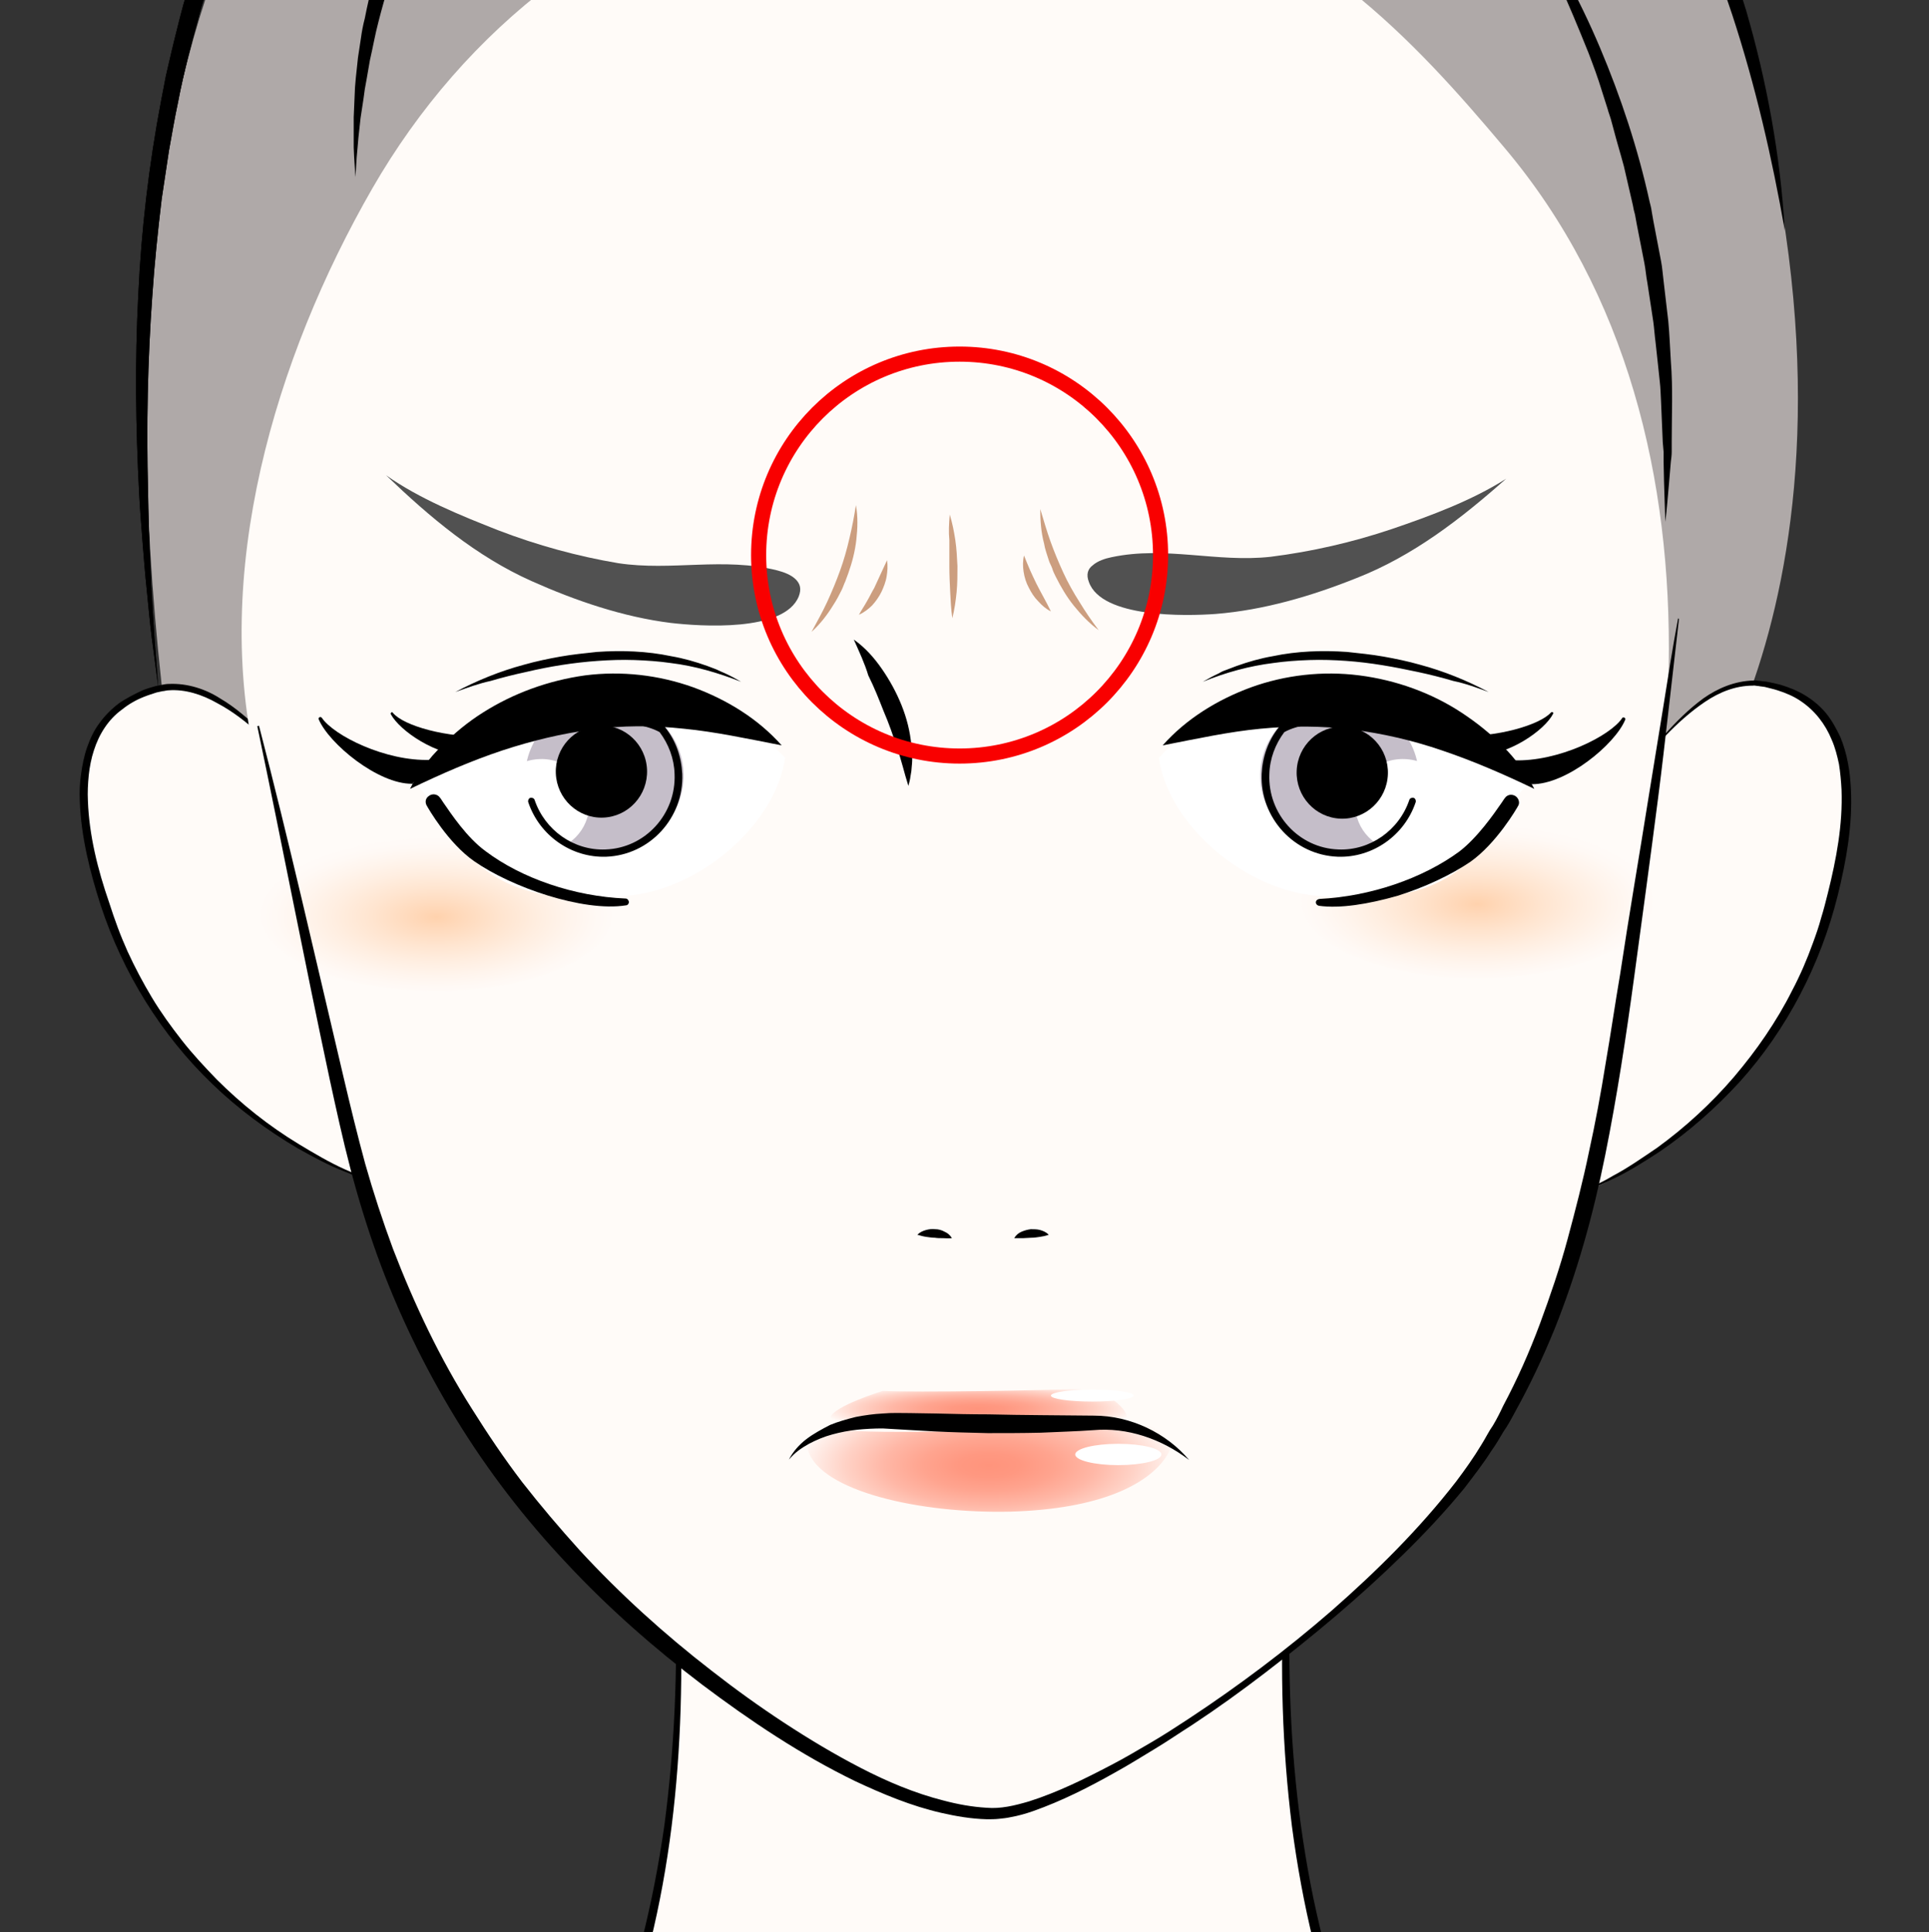 <?xml version="1.0" encoding="utf-8"?>
<!-- Generator: Adobe Illustrator 24.2.3, SVG Export Plug-In . SVG Version: 6.00 Build 0)  -->
<svg version="1.1" id="レイヤー_1" xmlns="http://www.w3.org/2000/svg" xmlns:xlink="http://www.w3.org/1999/xlink" x="0px"
	 y="0px" viewBox="0 0 452.1 452.9" style="enable-background:new 0 0 452.1 452.9;" xml:space="preserve">
<rect x="0" y="0" width="452.1" height="452.9" fill="#333333" stroke="none"/>
<style type="text/css">
	.st0{fill:#AFA9A8;}
	.st1{fill:#FFFBF8;}
	.st2{opacity:0.3;fill:url(#SVGID_1_);enable-background:new    ;}
	.st3{opacity:0.3;fill:url(#SVGID_2_);enable-background:new    ;}
	.st4{fill:url(#SVGID_3_);}
	.st5{fill:url(#SVGID_4_);}
	.st6{fill:#FFFFFF;}
	.st7{fill:#515151;}
	.st8{fill:#D9D6D7;}
	.st9{fill:#C5BEC9;}
	.st10{fill:#CC9E7F;}
	.st11{fill:none;stroke:#F90000;stroke-width:3.541;stroke-miterlimit:10;}
</style>
<g>
	<path class="st0" d="M259.4-133.5c0,0-65.1-8.3-128,29.7S15,3.7,41,185l46.5,3.9h309.3c0,0,54.5-71.2,1.2-210.9
		C398-22,298.5-160.7,259.4-133.5z"/>
	<g>
		<path class="st1" d="M382.5,182c7-9.1,18.5-24,31.3-21.5c25.2,4.8,20,35,15,52.9c-13.5,47.8-55.7,66.8-62,67.2"/>
		<path d="M382.5,182c2.4-3.4,4.9-6.6,7.6-9.8c2.8-3.1,5.7-6,9.1-8.5c3.4-2.4,7.4-4.1,11.8-4.2c0.5-0.1,1,0.1,1.6,0.1
			c0.5,0.1,1.1,0.1,1.6,0.2c1,0.2,2,0.4,3.1,0.7c2,0.6,4,1.4,5.8,2.5s3.5,2.5,4.9,4.2c1.3,1.6,2.4,3.6,3.3,5.5
			c0.8,1.9,1.4,4,1.8,6.1c0.4,2,0.6,4.2,0.7,6.3c0.4,8.4-1.1,16.7-3.1,24.8c-4,16.1-11.9,31.4-23,43.7c-5.6,6.1-11.8,11.6-18.7,16.3
			c-3.5,2.3-7,4.5-10.7,6.3c-1.8,0.9-3.8,1.8-5.6,2.5c-0.9,0.4-1.9,0.7-3,1s-2,0.6-3.1,0.6c1-0.1,2-0.5,3-0.8
			c0.9-0.3,1.9-0.7,2.9-1.1c1.8-0.8,3.7-1.7,5.5-2.8c3.6-1.9,7-4.3,10.4-6.6c6.6-4.8,12.7-10.4,18-16.6c2.7-3.2,5.1-6.3,7.4-9.7
			s4.4-6.9,6.2-10.5c1.9-3.6,3.5-7.3,4.9-11.2c0.7-1.9,1.4-3.9,1.9-5.8c0.6-1.9,1.1-3.9,1.6-5.9c2-8,3.5-16,3.2-24.2
			c-0.1-2-0.3-4.1-0.6-6c-0.4-1.9-0.9-3.9-1.7-5.7c-1.5-3.7-4-6.9-7.3-9.1c-1.6-1.1-3.5-1.9-5.4-2.5c-0.9-0.3-1.9-0.5-3-0.8
			c-0.5-0.1-1-0.1-1.4-0.2c-0.5,0-1-0.2-1.4-0.1c-4,0-7.8,1.5-11.2,3.8s-6.4,5-9.3,8C387.8,175.5,385.2,178.8,382.5,182z"/>
	</g>
	<g>
		<path class="st1" d="M69.5,180.8c-7.6-8.5-20.1-22.5-32.8-19.2c-24.8,6.6-17.4,36.3-11,53.9c16.9,46.7,60.5,62.5,66.8,62.4"/>
		<path d="M69.5,180.8c-2.9-3-5.7-6-8.7-8.8c-3.1-2.8-6.3-5.3-9.9-7.2c-3.5-2-7.5-3.3-11.4-3c-0.5,0-1,0.2-1.4,0.2
			c-0.5,0.1-0.9,0.2-1.4,0.3c-0.9,0.3-1.9,0.6-2.9,1c-1.8,0.7-3.6,1.7-5.2,3c-3.2,2.3-5.4,5.8-6.6,9.6c-0.6,1.8-1,3.9-1.2,5.8
			c-0.2,2-0.3,4-0.2,6c0.3,8.1,2.3,16.1,5,23.9c0.6,1.9,1.3,3.9,2,5.8c0.7,1.9,1.5,3.8,2.3,5.6c1.7,3.7,3.6,7.3,5.7,10.8
			s4.5,6.8,7,10s5.3,6.2,8.2,9.2c5.8,5.8,12.2,10.9,19.3,15.2c3.5,2.1,7,4.2,10.8,5.9c1.8,0.8,3.8,1.6,5.7,2.3
			c0.9,0.3,1.9,0.7,3,0.9c1,0.3,2,0.5,3.1,0.6c-1,0-2-0.2-3.1-0.4c-1-0.2-2-0.5-3-0.8c-1.9-0.6-3.9-1.3-5.8-2.1
			c-3.9-1.5-7.5-3.5-11.1-5.5c-7.1-4.2-13.9-9.2-19.9-15c-12-11.5-21-26.1-26.2-41.9c-2.5-7.8-4.6-16-4.9-24.5
			c-0.1-2.1,0-4.2,0.3-6.3s0.7-4.2,1.4-6.2c0.7-2,1.6-4,2.9-5.7c1.2-1.7,2.8-3.3,4.5-4.6c1.7-1.2,3.7-2.2,5.6-3.1c1-0.4,2-0.7,3.1-1
			c0.5-0.1,1-0.2,1.5-0.3s1-0.2,1.6-0.2c4.3-0.2,8.6,1.2,12,3.4c3.6,2.1,6.7,4.9,9.7,7.7C64.1,174.5,66.9,177.7,69.5,180.8z"/>
	</g>
	<g>
		<path class="st1" d="M307.6,318.1c-8.5,50.4-10,107.6,7.2,156.1c9.8,27.5,26.9,49.5,55.1,59.4c71.9,25.3,147.8,43.5,221.4,63.4
			c73.5,19.8,28.4,159.6,28.4,181.8s-33.9,207.1-33.9,207.1H-125c0,0-33.9-184.9-33.9-207.1s-45.1-162,28.3-181.8
			c73.6-19.8,149.5-38,221.4-63.4c28.1-9.9,45.3-31.9,55.1-59.4c17.2-48.5,15.7-105.7,7.2-156.1"/>
		<path d="M307.8,318.2c-2.9,18.1-4.8,36.5-5.4,54.8c-0.6,18.4,0,36.8,2.5,54.9s6.8,36.1,13.8,53c3.6,8.4,8,16.4,13.5,23.7
			c5.5,7.2,12.1,13.6,19.6,18.6c3.8,2.5,7.7,4.7,11.8,6.5c2,0.9,4.2,1.7,6.3,2.5l6.5,2.2c4.4,1.5,8.7,3,13,4.4s8.8,2.9,13.2,4.3
			c17.5,5.6,35.1,10.8,52.8,15.8c35.4,10.1,71,19.2,106.5,28.5l26.7,7l3.4,0.9c1.1,0.3,2.2,0.6,3.4,1c2.2,0.7,4.5,1.6,6.6,2.8
			c4.3,2.1,8.3,4.9,11.7,8.1c3.5,3.3,6.5,7,9,11.1c2.4,4.1,4.5,8.4,6.1,12.7c3.2,8.9,4.8,18.1,5.7,27.4c0.8,9.3,0.8,18.6,0.4,27.8
			c-0.5,9.3-1.4,18.5-2.7,27.6c-1.2,9.2-2.8,18.2-4.5,27.3c-1.6,9.1-3.6,18-5.2,27.1c-0.4,2.2-0.8,4.5-1,6.7
			c-0.1,1.1-0.2,2.2-0.3,3.3c0,1-0.1,2.3-0.2,3.5c-0.3,4.7-1,9.2-1.5,13.8c-1.2,9.2-2.7,18.2-4.1,27.3c-3,18.1-6,36.3-9.2,54.4
			c-6.3,36.2-13,72.4-19.7,108.6l-0.1,0.6h-0.6c-59.2-0.2-118.5-0.2-177.7-0.1l-177.9,0.4l-177.7,0.6l-177.7,0.3h-1.7l-0.3-1.6
			c-6.6-36.2-13.2-72.4-19.5-108.7c-3.2-18.1-6.2-36.3-9.1-54.4c-1.4-9.1-2.9-18.1-4.1-27.3c-0.6-4.6-1.2-9.2-1.5-13.9
			c-0.1-0.6-0.1-1.2-0.1-1.8s-0.1-1.2-0.1-1.7c0-1-0.1-2.1-0.3-3.3c-0.3-2.2-0.6-4.5-1-6.7c-1.6-9-3.5-18-5.1-27.1
			s-3.2-18.1-4.4-27.3s-2.1-18.4-2.5-27.6c-0.4-9.3-0.4-18.6,0.4-27.8c0.8-9.3,2.5-18.6,5.7-27.4c1.6-4.5,3.6-8.8,6.1-12.8
			c2.5-4.1,5.5-7.8,9.1-11.1s7.5-6,11.8-8.2c2.1-1,4.4-1.9,6.6-2.8c1.1-0.4,2.2-0.7,3.5-1l3.4-0.9l26.7-7
			C-66,577.9-30.3,568.7,5,558.8c17.6-5,35.3-10.2,52.8-15.8c4.4-1.3,8.8-2.8,13.2-4.2s8.8-2.9,13-4.4l6.5-2.2
			c2.1-0.8,4.3-1.5,6.3-2.5c4.2-1.8,8.1-4.1,11.8-6.5c7.5-5,14.2-11.4,19.7-18.6c5.5-7.2,10-15.2,13.6-23.7
			c6.9-16.9,11.2-34.9,13.8-53c2.4-18.1,3.2-36.6,2.5-54.9c-0.6-18.4-2.5-36.7-5.5-54.8l0.4-0.1c3.2,18.1,5.3,36.4,6.2,54.8
			c0.8,18.4,0.4,36.9-1.9,55.2c-2.3,18.2-6.5,36.4-13.5,53.6c-3.6,8.6-8.1,16.8-13.7,24.3c-5.6,7.4-12.3,14.1-20.1,19.4
			c-3.9,2.7-8,4.9-12.2,6.8c-2.1,1-4.3,1.8-6.5,2.7l-6.5,2.2c-4.4,1.5-8.7,3.1-13,4.5s-8.8,3-13.2,4.4c-17.5,5.7-35.2,11-52.8,16.1
			c-35.4,10.2-71,19.5-106.5,29l-26.6,7.1l-3.4,0.9c-1,0.3-2.1,0.6-3.2,1c-2.1,0.7-4.2,1.5-6.1,2.5c-4,1.9-7.5,4.5-10.8,7.4
			c-3.2,3-6,6.5-8.3,10.3s-4.2,7.8-5.7,12c-3.1,8.5-4.6,17.4-5.4,26.4c-0.8,9.1-0.8,18.1-0.4,27.2s1.4,18.2,2.5,27.3
			c1.2,9.1,2.8,18.1,4.4,27.1c1.6,9.1,3.5,18,5.1,27.1c0.4,2.2,0.8,4.6,1,6.9c0.1,1.2,0.3,2.3,0.3,3.7c0,0.7,0,1.1,0.1,1.7
			c0,0.5,0,1.1,0.1,1.6c0.3,4.5,0.9,9.1,1.5,13.6c1.2,9.1,2.5,18.1,4,27.2c2.9,18.1,5.9,36.3,9,54.4c6.2,36.3,12.5,72.5,19.2,108.7
			l-2-1.6L52.5,984l177.7,0.6l177.7,0.4c59.2,0.1,118.5,0.1,177.7-0.1l-0.8,0.6c6.5-36.2,12.8-72.5,18.9-108.7
			c3.1-18.1,6-36.3,8.8-54.4c1.4-9.1,2.8-18.1,3.9-27.3c0.6-4.6,1.1-9.1,1.4-13.7c0.1-0.6,0-1.1,0.1-1.6c0-0.6,0-1,0-1.7
			c0-1.2,0.1-2.4,0.3-3.6c0.3-2.3,0.6-4.6,1-6.9c1.5-9.1,3.4-18.1,5-27.1c1.6-9.1,3.1-18,4.3-27.1c2.3-18.1,3.7-36.5,2-54.6
			c-0.8-9.1-2.4-18-5.5-26.5c-1.5-4.2-3.4-8.3-5.7-12.1s-5.1-7.2-8.4-10.3c-3.3-3.1-6.9-5.5-10.8-7.5c-1.9-1-4.1-1.8-6.1-2.5
			c-1-0.3-2.1-0.7-3.2-1l-3.4-0.9l-26.6-7.1c-35.6-9.4-71.2-18.7-106.5-28.9c-17.7-5.1-35.4-10.4-52.8-16c-4.4-1.4-8.8-2.9-13.2-4.4
			c-4.4-1.4-8.8-3-13-4.5l-6.5-2.2c-2.1-0.8-4.4-1.6-6.5-2.7c-4.3-1.9-8.4-4.3-12.2-6.8c-7.7-5.3-14.5-11.8-20.1-19.4
			c-5.6-7.4-10.1-15.7-13.7-24.3c-6.9-17.2-11.1-35.4-13.5-53.6c-2.3-18.4-2.8-36.8-1.9-55.3c0.8-18.5,3.1-36.7,6.2-54.8
			L307.8,318.2z"/>
	</g>
	<path class="st1" d="M391.1,156c-0.2,11.9-2.5,22.5-4.3,34.2c-2.8,18.8-4.3,38.8-7.3,57.5c-5.1,32.1-11.9,64.6-31.8,93
		c-21.9,31.2-86.8,84.1-115.4,84.4c-27.1,0.2-51.3-18.7-71.7-34.5c-41.3-31.9-65.7-70.9-77.8-120.5c-7.4-30.3-15.1-59.9-22.5-90.2
		c-11-45.2,4.1-96,27-135.8C108.9,6.6,144.1-21.3,188-30.5c2.9-0.6,5.7-1.1,8.6-1.5c7.1-1.1,14.4-1.7,21.6-1.8
		c16.5-0.3,31,1.3,43.9,4.5c44.1,10.9,69.6,39.1,90.4,63.8C381.5,68.8,391.8,112.5,391.1,156z"/>
	
		<radialGradient id="SVGID_1_" cx="346.2" cy="1713.373" r="41.045" gradientTransform="matrix(1 0 0 0.437 0 -536.83)" gradientUnits="userSpaceOnUse">
		<stop  offset="0" style="stop-color:#FF7400"/>
		<stop  offset="0.132" style="stop-color:#FF8B2B"/>
		<stop  offset="0.371" style="stop-color:#FFB373"/>
		<stop  offset="0.587" style="stop-color:#FFD2AC"/>
		<stop  offset="0.77" style="stop-color:#FFE8D5"/>
		<stop  offset="0.913" style="stop-color:#FFF6EF"/>
		<stop  offset="1" style="stop-color:#FFFBF8"/>
	</radialGradient>
	<ellipse class="st2" cx="346.2" cy="211.4" rx="41.1" ry="17.9"/>
	
		<radialGradient id="SVGID_2_" cx="-143.038" cy="1720.243" r="41.045" gradientTransform="matrix(-1 0 0 0.437 -40.738 -536.83)" gradientUnits="userSpaceOnUse">
		<stop  offset="0" style="stop-color:#FF7400"/>
		<stop  offset="0.132" style="stop-color:#FF8B2B"/>
		<stop  offset="0.371" style="stop-color:#FFB373"/>
		<stop  offset="0.587" style="stop-color:#FFD2AC"/>
		<stop  offset="0.77" style="stop-color:#FFE8D5"/>
		<stop  offset="0.913" style="stop-color:#FFF6EF"/>
		<stop  offset="1" style="stop-color:#FFFBF8"/>
	</radialGradient>
	<ellipse class="st3" cx="102.3" cy="214.4" rx="41.1" ry="17.9"/>
	
		<radialGradient id="SVGID_3_" cx="231.845" cy="2140.873" r="45.037" gradientTransform="matrix(1 0 0 0.384 0 -478.643)" gradientUnits="userSpaceOnUse">
		<stop  offset="0" style="stop-color:#FF947C"/>
		<stop  offset="0.16" style="stop-color:#FF9881"/>
		<stop  offset="0.346" style="stop-color:#FFA48F"/>
		<stop  offset="0.544" style="stop-color:#FFB7A6"/>
		<stop  offset="0.75" style="stop-color:#FFD2C6"/>
		<stop  offset="0.962" style="stop-color:#FFF4F0"/>
		<stop  offset="1" style="stop-color:#FFFBF8"/>
	</radialGradient>
	<path class="st4" d="M198.3,335.2c0,0-11.8-4.8-8.9,4.8c3,9.5,26.1,14.8,47.4,14.3c21.3-0.6,32-6.5,36.2-12.4s0.6-8.3-8.3-7.7
		C255.9,334.6,207.8,336.4,198.3,335.2z"/>
	
		<radialGradient id="SVGID_4_" cx="485.853" cy="-743.659" r="47.787" gradientTransform="matrix(0.779 0 0 0.128 -149.281 425.391)" gradientUnits="userSpaceOnUse">
		<stop  offset="0" style="stop-color:#FF947C"/>
		<stop  offset="0.16" style="stop-color:#FF9881"/>
		<stop  offset="0.346" style="stop-color:#FFA48F"/>
		<stop  offset="0.544" style="stop-color:#FFB7A6"/>
		<stop  offset="0.75" style="stop-color:#FFD2C6"/>
		<stop  offset="0.962" style="stop-color:#FFF4F0"/>
		<stop  offset="1" style="stop-color:#FFFBF8"/>
	</radialGradient>
	<path class="st5" d="M206.9,326c0,0-11.7,3.6-12.3,6.3c-1,4.2,17.6,2.1,34.2,1.9s31.2,1.5,34.5-0.4s-3.6-8.5-10.5-8.3
		C245.8,325.9,214.2,326.4,206.9,326z"/>
	<ellipse class="st6" cx="262.1" cy="340.9" rx="10.1" ry="2.5"/>
	<ellipse class="st6" cx="256" cy="327.1" rx="9.7" ry="1.4"/>
	<path class="st1" d="M227.4-33.3c0,0-14.8-9.5-33.2-10.1c0,0,13.7,10.1,13.7,16"/>
	<path class="st1" d="M225.6-32.7c0,0,14.8-9.5,33.2-10.1c0,0-13.7,10.1-13.7,16"/>
	<path class="st1" d="M217.3-30.3c0,0-11.2-17.7-69.9,2.3c0,0,31.5-0.9,42.8,5.4"/>
	<path class="st1" d="M237.4-30.3c0,0,17.2-14.3,69.9,2.3c0,0-31.5-0.9-42.8,5.4"/>
	<g>
		<path d="M393.5,145.1c-0.8,7-1.6,14-2.4,21s-1.6,14-2.5,21c-1.8,14-3.7,27.9-5.6,41.9s-4,27.9-6.8,41.8s-6.6,27.6-11.9,40.8
			c-2.7,6.6-5.7,13-9.2,19.3c-0.8,1.5-1.7,3.2-2.7,4.6c-0.9,1.5-1.8,3.1-2.9,4.6c-1.9,3-4.1,5.8-6.3,8.7
			c-4.5,5.5-9.4,10.7-14.4,15.6c-5.1,5-10.3,9.7-15.7,14.3c-5.4,4.6-10.9,9-16.5,13.3s-11.3,8.4-17.2,12.3c-3,1.9-5.9,3.9-8.9,5.7
			c-3,1.8-6,3.7-9.1,5.4c-6.2,3.5-12.5,6.7-19.3,9.1c-1.7,0.6-3.5,1.1-5.2,1.4c-0.9,0.2-1.8,0.3-2.8,0.4c-0.9,0.1-1.9,0.1-2.8,0.1
			c-3.7-0.1-7.2-0.7-10.7-1.5c-7-1.6-13.7-4.4-20.1-7.4c-12.8-6.2-24.7-14.2-36-22.7c-11.3-8.6-22-18-31.7-28.4
			c-9.8-10.4-18.5-21.7-25.9-33.8s-13.7-25.1-18.5-38.4c-2.4-6.7-4.5-13.5-6.3-20.4s-3.3-13.8-4.8-20.7c-5.9-27.6-11.2-55.3-17-82.9
			l0.4-0.1c7.1,27.3,13.3,54.8,19.8,82.3c1.6,6.8,3.3,13.8,5.1,20.4c1.9,6.7,4.1,13.4,6.5,19.9c5,13,11,25.7,18.5,37.5
			c3.7,5.9,7.6,11.7,11.8,17.2c4.3,5.5,8.8,10.8,13.5,16c9.5,10.3,19.9,19.7,30.9,28.2c5.5,4.3,11.2,8.4,17,12.2s11.8,7.4,18,10.6
			s12.6,5.9,19.3,7.6c3.4,0.9,6.7,1.5,10.1,1.7c3.3,0.3,6.6-0.5,10-1.5c6.6-2.1,12.9-5.2,19.2-8.5c3.1-1.6,6.1-3.4,9.2-5.2
			c3.1-1.8,6-3.7,8.9-5.6c11.7-7.7,23-16.2,33.6-25.4c10.6-9.3,20.6-19.2,29.2-30.3c2.1-2.8,4.1-5.6,5.9-8.6
			c0.9-1.4,1.7-3.1,2.7-4.5c0.9-1.5,1.7-3.1,2.4-4.6c3.3-6.2,6.1-12.5,8.6-19.2c2.4-6.5,4.7-13.2,6.5-19.9c1.8-6.7,3.6-13.6,5-20.4
			c1.5-6.8,2.8-13.8,3.9-20.7c1.2-6.9,2.2-13.9,3.4-20.9c2.1-14,4.5-27.8,6.7-41.7l3.4-20.9c1.1-6.9,2.2-14,3.5-20.9L393.5,145.1z"
			/>
	</g>
	<g>
		<path d="M200.1,149.9c2.7,1.9,4.8,4.3,6.6,6.9s3.4,5.5,4.6,8.5c1.2,3,2,6.1,2.3,9.4c0.1,0.8,0.1,1.6,0.2,2.4c0,0.8,0,1.6-0.1,2.4
			l-0.1,1.2c-0.1,0.4-0.1,0.8-0.2,1.2c-0.1,0.8-0.3,1.6-0.5,2.3c-1-3.1-1.6-6-2.7-9c-0.9-2.9-1.9-5.7-3.1-8.5
			c-1.1-2.8-2.2-5.6-3.6-8.4C202.7,155.6,201.4,152.8,200.1,149.9z"/>
	</g>
	<g>
		<path d="M215,289.4c0.6-0.6,1.3-0.9,2-1.1s1.5-0.3,2.2-0.2c0.7,0,1.5,0.2,2.2,0.6c0.7,0.3,1.3,0.8,1.7,1.5c-0.8,0.1-1.5,0-2.1,0
			c-0.7,0-1.3,0-1.9-0.1c-0.6,0-1.3-0.1-2-0.2C216.4,289.8,215.7,289.6,215,289.4z"/>
	</g>
	<g>
		<path d="M245.8,289.4c-0.8,0.3-1.5,0.4-2.1,0.5c-0.7,0.1-1.3,0.2-2,0.2c-0.6,0-1.3,0.1-1.9,0.1c-0.7,0-1.3,0-2.1,0
			c0.4-0.7,1-1.2,1.7-1.5s1.4-0.5,2.2-0.6c0.7,0,1.5,0,2.2,0.2C244.5,288.5,245.2,288.8,245.8,289.4z"/>
	</g>
	<g>
		<path d="M278.7,342.2c-6.5-5-14.6-7.7-22.4-7c-4.1,0.3-8.3,0.4-12.4,0.6c-4.2,0.1-8.3,0.1-12.4,0.1c-4.2-0.1-8.3-0.2-12.4-0.4
			c-4.1-0.2-8.4-0.5-12.2-0.7c-2,0-4,0.1-6,0.3c-1.9,0.2-4,0.6-5.8,1.1c-1.9,0.5-3.8,1.3-5.5,2.2c-0.9,0.5-1.7,1-2.5,1.6
			s-1.5,1.3-2.2,2.1c0.9-1.8,2.4-3.5,4.1-4.8s3.6-2.3,5.5-3.3c1.9-0.8,4.1-1.4,6.1-1.9c2.1-0.4,4.2-0.7,6.3-0.8
			c2.1-0.2,4.3-0.1,6.3-0.1l6.2,0.1c4.1,0.1,8.3,0.2,12.3,0.2c8.3,0.2,16.4,0.2,24.7,0.3C265,331.8,273.4,335.9,278.7,342.2z"/>
	</g>
	<g>
		<path d="M106.7,162.2c5.1-2.7,10.5-4.9,16.1-6.4c2.8-0.8,5.7-1.4,8.5-1.9c2.8-0.5,5.8-0.8,8.6-1.1c5.8-0.4,11.7-0.2,17.4,1
			c2.9,0.5,5.7,1.3,8.5,2.3l2.1,0.8c0.6,0.3,1.3,0.6,2,0.9c1.3,0.6,2.6,1.3,3.8,2c-5.4-2.1-10.8-3.7-16.5-4.4
			c-2.8-0.4-5.6-0.6-8.5-0.7s-5.7,0-8.6,0.2c-5.7,0.4-11.3,1.3-16.8,2.6c-2.8,0.6-5.6,1.3-8.3,2.1
			C112.2,160.2,109.5,161.2,106.7,162.2z"/>
	</g>
	<path class="st7" d="M255.2,136.4c3,8.5,22.8,8,29.7,7.5c11.3-0.9,22.5-4.2,33-8.4c13.3-5.2,24.5-13.9,35.1-23.3
		c-8,5.1-17.7,8.7-26.8,11.8c-9.2,3.1-18.8,5.3-28.4,6.5c-12.6,1.4-24.6-2.6-37.3,0.1c-1.5,0.3-3.3,0.9-4.4,1.9
		C255,133.3,254.5,134.6,255.2,136.4z"/>
	<path class="st7" d="M187.2,139.8c-3.4,8.4-23.1,7-30,6.2c-11.2-1.4-22.3-5.2-32.6-9.8c-13-5.8-23.9-15-34.1-24.8
		c7.8,5.5,17.4,9.4,26.3,12.9c9.1,3.5,18.6,6.1,28.1,7.7c12.5,1.9,24.7-1.5,37.3,1.7c1.5,0.4,3.2,1,4.3,2.1
		C187.5,136.8,187.9,138,187.2,139.8z"/>
	<g>
		<path d="M136.9-25.6c2.8-14.6,7-29,13-42.7c3.1-6.8,6.5-13.6,10.6-19.9c4-6.4,8.7-12.3,13.8-17.9c10.2-11.1,23.2-19.9,37.5-24.8
			c0.9-0.3,1.8-0.6,2.7-0.8l2.8-0.8c1.8-0.5,3.7-0.9,5.5-1.2s3.7-0.7,5.6-0.8l2.8-0.3l2.9-0.2c7.4-0.4,15.1,0.1,22.2,2.1
			c-7.3-1.1-14.8-0.9-22,0s-14.4,2.7-21.2,5.3c-6.7,2.7-13.3,6-19.2,10.2c-1.4,1.1-3,2-4.4,3.3l-4.2,3.5l-4,3.7
			c-0.7,0.6-1.3,1.3-1.9,1.9l-1.8,1.9c-0.6,0.6-1.2,1.3-1.8,1.9l-1.7,2l-1.7,2c-0.6,0.7-1.2,1.4-1.7,2.1l-3.3,4.4l-0.8,1.1l-0.7,1.1
			l-1.5,2.2l-1.5,2.2l-0.7,1.1l-0.7,1.2l-2.8,4.8c-1,1.5-1.7,3.3-2.7,4.9l-2.5,4.9C146.4-53.7,141.4-39.8,136.9-25.6z"/>
	</g>
	<g>
		<path d="M141.6-91.2c-4.1,4.7-8.1,9.5-11.7,14.4c-3.8,4.9-7.3,10-10.7,15.1c-3.4,5.2-6.6,10.4-9.6,15.8
			c-3.1,5.3-5.9,10.8-8.5,16.4c-2.5,5.6-5,11.2-7,17C92-6.6,90.2-0.8,88.7,5.1c-0.8,3-1.3,6-2,9l-0.8,4.6l-0.4,2.2l-0.3,2.2
			l-0.7,4.6L84,32.3l-0.2,2.3l-0.2,2.2l-0.3,4.7L83,36.8l-0.1-2.3v-2.3v-4.7l0.2-4.7l0.1-2.3l0.2-2.3l0.5-4.7l0.7-4.6
			c0.2-1.5,0.5-3.1,0.9-4.6C87.9-8.1,92.1-20,97.3-31.3c5.3-11.3,11.7-22.1,19.2-32.2c3.7-5,7.6-9.9,11.8-14.6
			C132.4-82.7,136.8-87.2,141.6-91.2z"/>
	</g>
	<g>
		<path d="M192.4-122.8c-15.3,0.6-30.4,3.9-44.8,9.2c-14.3,5.2-27.7,12.5-39.9,21.7c-12,9.2-22.6,20.2-31.5,32.5
			c-8.9,12.2-16,25.8-21.7,39.9c-2.8,7-5.3,14.3-7.4,21.5c-2,7.3-4,14.7-5.4,22.1c-0.8,3.7-1.4,7.4-2.1,11.2
			c-0.6,3.8-1.1,7.5-1.7,11.3c-0.9,7.5-1.7,15.2-2.2,22.7c-1.1,15.2-1.4,30.5-1,45.9c0.1,3.9,0.1,7.6,0.3,11.5s0.3,7.6,0.5,11.5
			c0.4,7.6,1,15.3,1.6,22.9l-1.5-11.4c-0.5-3.8-0.8-7.6-1.2-11.4c-0.4-3.8-0.7-7.6-1-11.4c-0.3-3.9-0.6-7.6-0.8-11.5
			c-0.8-15.3-1-30.7-0.2-46.1c0.7-15.4,2.5-30.7,5.4-45.9l1.1-5.7l1.3-5.6l0.7-2.9l0.7-2.8C42,4.8,42.5,2.8,43,1
			c2.1-7.4,4.7-14.8,7.4-21.9c6-14.3,13.2-28.1,22.4-40.7C82.1-74,93-85.2,105.5-94.4c6.3-4.6,12.8-8.7,19.8-12.1s14.1-6.5,21.4-8.9
			c7.3-2.3,14.9-4.2,22.4-5.5C177.1-122.2,184.7-123.1,192.4-122.8z"/>
	</g>
	<g>
		<path d="M192.4-122.8c-15.3,0.6-30.4,3.9-44.8,9.2c-14.3,5.2-27.7,12.5-39.9,21.7c-12,9.2-22.6,20.2-31.5,32.5
			c-8.9,12.2-16,25.8-21.7,39.9c-2.8,7-5.3,14.3-7.4,21.5c-2,7.3-4,14.7-5.4,22.1c-0.8,3.7-1.4,7.4-2.1,11.2
			c-0.6,3.8-1.1,7.5-1.7,11.3c-0.9,7.5-1.7,15.2-2.2,22.7c-1.1,15.2-1.4,30.5-1,45.9c0.1,3.9,0.1,7.6,0.3,11.5s0.3,7.6,0.5,11.5
			c0.4,7.6,1,15.3,1.6,22.9l-1.5-11.4c-0.5-3.8-0.8-7.6-1.2-11.4c-0.4-3.8-0.7-7.6-1-11.4c-0.3-3.9-0.6-7.6-0.8-11.5
			c-0.8-15.3-1-30.7-0.2-46.1c0.7-15.4,2.5-30.7,5.4-45.9l1.1-5.7l1.3-5.6l0.7-2.9l0.7-2.8C42,4.8,42.5,2.8,43,1
			c2.1-7.4,4.7-14.8,7.4-21.9c6-14.3,13.2-28.1,22.4-40.7C82.1-74,93-85.2,105.5-94.4c6.3-4.6,12.8-8.7,19.8-12.1s14.1-6.5,21.4-8.9
			c7.3-2.3,14.9-4.2,22.4-5.5C177.1-122.2,184.7-123.1,192.4-122.8z"/>
	</g>
	<g>
		<path d="M322.6-126.7c7,5.2,13.6,11.1,19.8,17.2c6.2,6.2,12.1,12.7,17.6,19.5c5.6,6.7,10.7,13.9,15.7,21.2
			c4.9,7.3,9.3,14.9,13.5,22.6l3.1,5.8l2.9,5.9c1,1.9,1.8,4,2.8,6c0.8,2,1.8,4,2.5,6l2.4,6.1c0.8,2,1.5,4.2,2.2,6.2
			c1.5,4.1,2.8,8.4,4.1,12.5c4.9,16.8,8.1,34.3,9.1,51.7c-3-17.1-6.9-34-12.3-50.5C400.5-13,393.6-29,385.5-44.3s-17.5-30-28-43.7
			c-5.3-6.9-10.7-13.7-16.5-20.1C335-114.6,329-120.8,322.6-126.7z"/>
	</g>
	<g>
		<path d="M270.4-133.1c0.8,0.6,1.5,1.3,2.2,2c0.6,0.8,1.3,1.5,1.9,2.3c1.2,1.6,2.2,3.4,3.3,5.2c0.8,1.8,1.8,3.7,2.5,5.5
			c0.4,0.9,0.7,1.9,1.1,2.9c0.3,0.9,0.6,1.9,0.9,3l0.8,3c0.2,1,0.4,1.9,0.6,3c0.4,1.9,0.9,4,1.1,6c0.3,2,0.6,4,0.8,6l0.4,6
			c0.2,2,0.1,4.1,0.1,6c0,2,0,4-0.1,6l-0.4,6c-0.2,2-0.2,4-0.5,6c-0.5,4-1,8-1.8,11.9s-1.6,7.8-2.7,11.7c0.1-4,0.4-8,0.6-11.9
			c0.2-1.9,0.2-4,0.3-5.9c0.1-1.9,0.2-4,0.3-5.9l0.3-11.8L282-82c0-1.9,0-4-0.2-5.9l-0.3-5.9c-0.1-1.9-0.4-3.9-0.6-5.8
			c-0.1-1.9-0.5-3.9-0.8-5.8l-0.5-2.9l-0.6-2.9c-0.2-0.9-0.4-1.9-0.6-2.9c-0.3-0.9-0.5-1.8-0.8-2.9c-0.4-1.9-1.2-3.7-1.7-5.6
			c-0.7-1.8-1.4-3.7-2.3-5.4C272.6-129.8,271.7-131.5,270.4-133.1z"/>
	</g>
	<g>
		<path d="M315.4-16.9l-3.7-26.8c-0.6-4.5-1.2-8.9-1.9-13.4c-0.7-4.5-1.3-8.9-2.1-13.3c-1.5-8.9-3.4-17.6-5.5-26.3
			c-1.1-4.3-2.3-8.7-3.8-12.8c-1.4-4.3-3.1-8.5-5.1-12.5c2.8,3.6,5,7.6,6.9,11.7c1.9,4.2,3.7,8.4,5,12.7c1.4,4.3,2.7,8.8,3.8,13.2
			c1,4.4,1.9,8.9,2.8,13.4c0.7,4.5,1.4,9,1.9,13.5s1,9,1.2,13.6C315.7-35.1,315.9-26,315.4-16.9z"/>
	</g>
	<g>
		<path d="M356.5-21.6c7.6,10,13.6,21.2,18.5,32.8s8.9,23.7,11.6,36c0.2,0.8,0.4,1.5,0.5,2.3l0.4,2.3l0.9,4.7l0.9,4.7
			c0.3,1.5,0.4,3.2,0.6,4.7l1.1,9.4c0.3,3.2,0.4,6.3,0.6,9.4c0.5,6.3,0.2,12.5,0.2,18.9v2.3c0,0.8-0.1,1.5-0.2,2.3l-0.4,4.7
			c-0.3,3.2-0.5,6.2-0.9,9.4c-0.1-3.2-0.2-6.3-0.3-9.4l-0.1-4.7c0-0.8,0-1.5,0-2.3l-0.2-2.3l-0.4-9.5c-0.1-1.5-0.1-3.1-0.3-4.7
			l-0.5-4.7l-0.5-4.6c-0.2-1.5-0.3-3.1-0.5-4.6l-1.4-9.2c-0.3-1.5-0.4-3.1-0.7-4.6l-0.9-4.6l-0.9-4.6l-0.4-2.2
			c-0.2-0.7-0.4-1.5-0.5-2.2l-2.1-9.1c-0.8-3-1.7-5.9-2.5-9l-0.6-2.2c-0.2-0.7-0.5-1.4-0.7-2.2l-1.4-4.4c-0.9-3-2-5.9-3.1-8.8
			C367.6,0.7,362.7-10.7,356.5-21.6z"/>
	</g>
	<g>
		<path d="M260.9,616.8c3.6-4.7,8.2-8.5,12.9-11.9c4.9-3.4,10.2-6.1,15.7-8.3l2-0.8l1-0.4l1-0.3l4.3-1.2c1.4-0.4,3-0.6,4.4-1
			l2.1-0.5l2.2-0.3l4.4-0.6l4.5-0.3c3-0.2,5.9-0.3,8.8-0.4c5.8-0.1,11.6-0.4,17.4-0.6c5.8-0.2,11.6-0.6,17.4-0.8
			c11.6-0.6,23.2-1.2,35-1.8c-11.5,2.2-23,3.9-34.8,5.1c-5.8,0.6-11.6,1.1-17.5,1.5c-5.8,0.4-11.7,0.7-17.5,0.9
			c-3,0.1-5.9,0.1-8.7,0.3l-4.3,0.2l-4.3,0.5l-2.1,0.2l-2.1,0.4c-1.4,0.3-2.9,0.5-4.2,0.8c-2.8,0.7-5.6,1.3-8.3,2.2
			c-5.4,1.7-10.7,4.1-15.8,6.9C270,609.4,265.2,612.7,260.9,616.8z"/>
	</g>
	<g>
		<path d="M199.3,616.8c-4.3-4-9.1-7.3-14.1-10.2s-10.3-5.1-15.8-6.9c-2.8-0.9-5.5-1.5-8.3-2.2c-1.4-0.3-2.9-0.5-4.2-0.8l-2.1-0.4
			l-2.1-0.2l-4.3-0.5l-4.3-0.2c-2.9-0.2-5.8-0.2-8.7-0.3c-5.8-0.2-11.7-0.5-17.5-0.9s-11.6-0.9-17.5-1.5
			c-11.6-1.2-23.2-2.8-34.8-5.1c11.7,0.5,23.3,1.2,35,1.8c5.8,0.2,11.6,0.6,17.4,0.8c5.8,0.3,11.6,0.5,17.4,0.6
			c3,0.1,5.8,0.1,8.8,0.4l4.5,0.3l4.4,0.6l2.2,0.3l2.1,0.5c1.4,0.3,3,0.6,4.4,1l4.3,1.2l1,0.3l1,0.4l2,0.8
			c5.6,2.1,10.9,4.9,15.7,8.3C191.2,608.2,195.7,612.1,199.3,616.8z"/>
	</g>
	<g>
		<path class="st8" d="M-42.7,571c0,0,11.2-9.6,28.6-8L-8,760.7c0,0,164.3,3.2,224.4,52.2c0,0,9.5,4.8,22.1,0s104.3-58.5,211.7-50.6
			L464.8,563c0,0,20.6-1.6,31.6,11.1L486.7,778c0,0,28.4,107.5,22.1,156.5c-6.3,48.9-52.2,183.2-52.2,183.2l4.8,44.2H-15.8l9.5-37.9
			c0,0-47.4-116.9-52.2-170.7c-4.8-53.7,17.4-178.6,17.4-178.6L-42.7,571z"/>
		<path d="M-42.9,570.9C-42.8,570.8-42.8,570.8-42.9,570.9l0.2-0.2l0.2-0.1l0.4-0.3l0.8-0.5c0.5-0.4,1-0.7,1.6-1
			c1.1-0.7,2.2-1.3,3.4-1.8c2.2-1.1,4.7-2,7.1-2.8c4.9-1.4,10.1-1.9,15.2-1.4h0.4v0.4L-10,662l3.5,98.8l-1.3-1.3
			c19.5,0.5,38.9,1.8,58.3,3.7s38.7,4.5,57.9,8.1s38.2,8,56.8,14.1c9.3,3.1,18.5,6.6,27.3,10.9c8.9,4.3,17.4,9.2,25.2,15.5l-0.3-0.2
			c0.4,0.2,1,0.4,1.5,0.6s1.1,0.3,1.7,0.5c1.1,0.3,2.3,0.5,3.5,0.6c2.3,0.3,4.8,0.2,7.1-0.1s4.7-0.9,6.9-1.7c2.1-0.9,4.5-2,6.7-3.2
			c9.1-4.5,18.2-8.9,27.6-12.9c18.7-8.2,37.7-15.2,57.3-20.7c9.8-2.9,19.7-5.2,29.7-7.2s20-3.8,30.2-4.9c10.1-1.2,20.3-1.9,30.5-2.2
			c10.2-0.2,20.4,0.1,30.5,0.8l-1.6,1.4l15-199.4l0.1-0.7h0.7c3-0.2,5.9,0,8.8,0.3s5.8,0.9,8.6,1.8c2.8,0.9,5.5,2,8.1,3.6
			c2.5,1.5,4.9,3.5,6.8,5.6l0.2,0.2v0.3l-5,101.9L487.4,778v-0.2c3.7,14.1,6.9,28.3,10,42.5c3.1,14.3,5.8,28.5,8.1,42.9
			s4.2,28.9,5,43.4c0.4,7.3,0.5,14.6,0,21.9s-1.8,14.6-3.3,21.7c-3,14.3-6.5,28.4-10.4,42.5c-3.8,14.1-7.8,28-12,42
			c-8.4,27.9-17.2,55.7-26.5,83.3l0.1-0.7l4.8,44.2l0.2,2h-2l-238.7,0.3l-119.3,0.1l-119.3-0.1h-2.9l0.7-2.8l9.5-37.9l0.1,1.3
			c-11.1-27.8-21.3-56-30.6-84.4c-4.6-14.3-9-28.5-12.7-43.1c-1.9-7.2-3.7-14.6-5.2-21.9c-1.5-7.3-2.8-14.8-3.4-22.3
			c-1.1-15.1-0.5-30.1,0.5-45.1s2.5-29.9,4.3-44.7c3.6-29.7,8.1-59.2,13.3-88.8v0.2l-0.3-102L-42.9,570.9z M-42.5,571.1l1.3,102
			l1.2,101.7v0.1v0.1c-4.9,29.5-9.2,59-12.5,88.7c-1.6,14.8-3.1,29.7-4.1,44.6c-0.9,14.9-1.5,29.8-0.3,44.6
			c0.6,7.3,1.9,14.7,3.5,21.9c1.5,7.2,3.3,14.5,5.2,21.7c3.9,14.4,8.3,28.6,12.9,42.8c4.7,14.2,9.6,28.2,14.8,42.2
			s10.5,27.9,16,41.8l0.3,0.6l-0.2,0.7l-9.5,37.9l-2.1-2.8l119.3-0.1l119.3,0.1l238.7,0.3l-1.8,2l-4.7-44.2v-0.4l0.1-0.4
			c9.4-27.5,18.4-55.3,26.9-83.1c4.3-13.9,8.5-27.8,12.3-41.9c3.9-14,7.5-28,10.6-42.3c1.4-7.1,2.9-14.3,3.4-21.4
			c0.5-7.2,0.4-14.5,0.1-21.7c-0.7-14.5-2.5-29-4.7-43.3c-4.5-28.7-10.5-57.2-17.7-85.4v-0.1v-0.1l4.9-101.9l4.7-101.9l0.2,0.5
			c-1.8-2-4.1-3.9-6.4-5.3c-2.4-1.4-5-2.5-7.7-3.4c-2.7-0.8-5.5-1.4-8.3-1.7c-2.9-0.3-5.7-0.5-8.5-0.3l0.8-0.8l-13.7,199.3l-0.1,1.5
			l-1.5-0.1c-10.1-0.6-20.1-0.8-30.2-0.5s-20.1,1.1-30.1,2.3c-20,2.4-39.8,6.7-59.1,12.2c-19.4,5.6-38.3,12.5-56.9,20.6
			c-9.3,4-18.4,8.4-27.5,12.7c-2.3,1.1-4.5,2.2-7,3.3c-2.4,0.9-5.1,1.6-7.7,1.9c-2.7,0.3-5.4,0.4-8.1,0.1c-1.3-0.1-2.7-0.4-4-0.7
			c-0.6-0.2-1.3-0.4-1.9-0.6c-0.7-0.2-1.2-0.4-2-0.8l-0.2-0.1l-0.2-0.1c-7.3-6-15.7-10.9-24.4-15.1c-8.7-4.2-17.7-7.6-26.8-10.8
			c-18.4-6.1-37.3-10.5-56.4-14.1s-38.3-6.1-57.6-8.2c-19.3-2-38.7-3.5-58.1-4.1h-1.3v-1.2l-2.8-98.8l-2.5-98.8l0.4,0.4
			c-5-0.5-10.1-0.1-15,1.2c-2.4,0.6-4.8,1.5-7,2.7c-1.1,0.5-2.2,1.1-3.4,1.7c-0.5,0.3-1.1,0.6-1.6,1l-0.8,0.5l-0.4,0.3l-0.2,0.1
			L-42.5,571.1C-42.5,571.1-42.5,571.2-42.5,571.1z"/>
	</g>
	<g>
		<path class="st6" d="M98,184.3c9.3,9.3,10.9,30.3,50.3,25.5c17-2.1,33.7-17.4,35.7-32.2c-13-14.1-36.2-17.3-47.5-15.1
			C120.9,165.7,108,171.3,98,184.3z"/>
		<path class="st9" d="M160.1,179.7c1.2,9.8-6.1,18.7-16.3,19.9s-19.4-5.6-20.6-15.4c-1.2-9.7,6.1-18.7,16.3-19.9
			C149.7,163,158.9,169.9,160.1,179.7z"/>
		<path class="st6" d="M138,187.4c0.7,6-3.7,11.4-10,12.2s-11.9-3.5-12.6-9.4c-0.7-6,3.7-11.4,10-12.2
			C131.6,177.2,137.2,181.4,138,187.4z"/>
		<g>
			<path d="M128.4,209.9c-6.5-2-12.9-5-17.2-8c-6.1-4.2-10.9-12.5-11.3-13.3c-0.3-0.8-0.1-1.6,0.7-2.1c0.7-0.5,1.7-0.4,2.3,0.2
				c0.2,0.2,0.5,0.6,1,1.4c1.8,2.6,5.5,8.2,9.9,11.4c8.5,6.4,20.8,10.6,32.8,11.1c0.4,0,0.7,0.3,0.8,0.8c0,0.4-0.3,0.8-0.7,0.8
				C141.6,213,134.9,211.9,128.4,209.9z"/>
		</g>
		<path d="M142.1,200.8c-8.2,0.3-15.7-5-18.3-12.8c-0.1-0.4,0.1-0.9,0.5-1s0.9,0.1,1,0.5c2.4,7.1,9.2,11.9,16.6,11.6
			c9.3-0.3,16.6-8.3,16.2-17.7c-0.1-3.6-1.4-7-3.5-9.8c-6.2-3.5-21.7-2.8-26.9,0.3c-0.4,0.2-0.9,0.1-1.1-0.3
			c-0.2-0.4-0.1-0.9,0.3-1.1c5.7-3.4,22.2-4.1,28.8-0.2c0.1,0.1,0.2,0.1,0.2,0.2c2.5,3.1,3.8,6.9,4,10.9
			C160.3,191.7,152.3,200.4,142.1,200.8z"/>
		<ellipse transform="matrix(0.999 -3.730195e-02 3.730195e-02 0.999 -6.65 5.385)" cx="141" cy="180.9" rx="10.7" ry="10.8"/>
		<g>
			<path d="M96.6,183.7L96.6,183.7c-8,0.1-19.5-9.4-21.9-15.1c-0.1-0.2,0-0.4,0.2-0.5s0.4,0,0.5,0.1c2.8,4.2,15,10.3,25.5,9.9
				c0.1,0,0.2,0,0.2,0l0,0c0.2,0,0.3,0.1,0.4,0.2c0.1,0.1,0,0.3-0.1,0.4l-4.6,4.8C96.8,183.7,96.7,183.7,96.6,183.7z"/>
		</g>
		<g>
			<path d="M109.6,177.1L109.6,177.1c-7.3,0.1-15.9-5.8-18-9.7c-0.1-0.1,0-0.3,0.1-0.4c0.1-0.1,0.3-0.1,0.4,0.1
				c2.5,3,12.6,5.9,22.3,5.5l0,0c0.1,0,0.3,0.1,0.3,0.2c0,0.1,0,0.3-0.1,0.4L109.6,177.1L109.6,177.1z"/>
		</g>
		<g>
			<path d="M96.1,184.9c0.9-1.9,2-3.6,3.3-5.3c1.2-1.7,2.6-3.3,4.1-4.7c2.9-3,6.2-5.7,9.7-7.9c7.1-4.5,15.3-7.5,23.9-8.7
				c8.6-1.1,17.3-0.1,25.4,2.8c7.9,2.9,15.2,7.4,20.7,13.6c-8.2-1.6-15.7-3.2-22.9-3.9c-7.4-0.8-14.5-0.8-21.5,0.2
				c-7.1,0.9-14.1,2.6-21.1,4.9C110.5,178.3,103.6,181.3,96.1,184.9z"/>
		</g>
	</g>
	<g>
		<path d="M340.6,159.6c-2.7-0.8-5.5-1.5-8.3-2.1c-5.6-1.2-11.1-2.2-16.8-2.6c-2.8-0.2-5.7-0.3-8.6-0.2s-5.7,0.3-8.5,0.7
			c-5.6,0.7-11.1,2.2-16.5,4.4c1.2-0.7,2.5-1.4,3.8-2c0.6-0.4,1.4-0.7,2-0.9l2.1-0.8c2.8-1,5.6-1.8,8.5-2.3c5.7-1.2,11.6-1.4,17.4-1
			c2.8,0.3,5.8,0.6,8.6,1.1c2.8,0.5,5.7,1.1,8.5,1.9c5.6,1.5,11,3.7,16.1,6.4C346.2,161.2,343.5,160.2,340.6,159.6z"/>
	</g>
	<g>
		<path class="st6" d="M357.6,184.3c-9.3,9.3-10.9,30.3-50.3,25.5c-17-2.1-33.7-17.4-35.7-32.2c13-14.1,36.2-17.3,47.5-15.1
			C334.7,165.7,347.6,171.3,357.6,184.3z"/>
		<path class="st9" d="M295.5,179.7c-1.2,9.8,6.1,18.7,16.3,19.9c10.2,1.2,19.4-5.6,20.6-15.4c1.2-9.7-6.1-18.7-16.3-19.9
			C305.9,163,296.7,169.9,295.5,179.7z"/>
		<path class="st6" d="M317.7,187.4c-0.7,6,3.7,11.4,10,12.2s11.9-3.5,12.6-9.4c0.7-6-3.7-11.4-10-12.2
			C324,177.2,318.4,181.4,317.7,187.4z"/>
		<g>
			<path d="M309.1,212.3c-0.4-0.1-0.7-0.4-0.7-0.8c0-0.4,0.3-0.7,0.8-0.8c12-0.6,24.2-4.8,32.8-11.1c4.3-3.3,8.1-8.8,9.9-11.4
				c0.6-0.9,0.8-1.2,1-1.4c0.6-0.6,1.5-0.7,2.3-0.2c0.7,0.5,1,1.4,0.7,2.1c-0.4,0.8-5.2,9-11.3,13.3c-4.4,3-10.7,6-17.2,8
				C320.7,211.9,314.1,213,309.1,212.3z"/>
		</g>
		<path d="M313.5,200.8c8.2,0.3,15.7-5,18.3-12.8c0.1-0.4-0.1-0.9-0.5-1s-0.9,0.1-1,0.5c-2.4,7.1-9.2,11.9-16.6,11.6
			c-9.3-0.3-16.6-8.3-16.2-17.7c0.1-3.6,1.4-7,3.5-9.8c6.2-3.5,21.7-2.8,26.9,0.3c0.4,0.2,0.9,0.1,1.1-0.3c0.2-0.4,0.1-0.9-0.3-1.1
			c-5.7-3.4-22.2-4.1-28.8-0.2c-0.1,0.1-0.2,0.1-0.2,0.2c-2.5,3.1-3.8,6.9-4,10.9C295.3,191.7,303.3,200.4,313.5,200.8z"/>
		
			<ellipse transform="matrix(3.730195e-02 -0.999 0.999 3.730195e-02 122.037 488.623)" cx="314.6" cy="181" rx="10.8" ry="10.7"/>
		<g>
			<path d="M358.8,183.6l-4.6-4.8c-0.1-0.1-0.1-0.3-0.1-0.4c0.1-0.1,0.2-0.2,0.4-0.2l0,0c0.1,0,0.2,0,0.2,0
				c10.5,0.4,22.7-5.7,25.5-9.9c0.1-0.2,0.3-0.2,0.5-0.1c0.2,0.1,0.3,0.3,0.2,0.5c-2.4,5.8-13.8,15.2-21.9,15.1l0,0
				C358.9,183.7,358.8,183.7,358.8,183.6z"/>
		</g>
		<g>
			<path d="M345.9,177l-4.9-3.9c-0.1-0.1-0.1-0.2-0.1-0.4c0-0.1,0.2-0.2,0.3-0.2l0,0c9.7,0.4,19.7-2.6,22.3-5.5
				c0.1-0.1,0.3-0.1,0.4-0.1c0.1,0.1,0.2,0.3,0.1,0.4c-2,3.9-10.6,9.9-17.9,9.7l0,0C346,177.1,345.9,177.1,345.9,177z"/>
		</g>
		<g>
			<path d="M338,175.9c-7-2.4-14-4-21.1-4.9s-14.2-0.9-21.5-0.2s-14.7,2.3-22.9,3.9c5.5-6.2,12.8-10.7,20.7-13.6
				c8-2.9,16.8-3.9,25.4-2.8c8.6,1.1,16.9,4.1,23.9,8.7c3.5,2.3,6.8,4.9,9.7,7.9c1.5,1.4,2.8,3,4.1,4.7c1.2,1.7,2.4,3.5,3.3,5.3
				C352.1,181.3,345.1,178.3,338,175.9z"/>
		</g>
	</g>
</g>
<g>
	<path class="st10" d="M200.6,118.4c0.5,2.7,0.4,5.4,0.1,8.1c-0.3,2.7-1,5.4-1.9,7.9c-0.2,0.6-0.5,1.3-0.7,1.9
		c-0.3,0.6-0.5,1.3-0.8,1.9c-0.6,1.2-1.2,2.4-2,3.6c-1.4,2.3-3.1,4.5-5.1,6.3c1.3-2.4,2.6-4.7,3.7-7.1c1.1-2.4,2.1-4.8,3-7.3
		s1.6-5,2.2-7.6C199.7,123.6,200.2,121,200.6,118.4z"/>
</g>
<g>
	<path class="st10" d="M257.5,147.7c-2.2-1.6-4.1-3.6-5.8-5.7c-1.7-2.1-3.1-4.5-4.3-6.9c-0.3-0.6-0.6-1.2-0.8-1.9
		c-0.2-0.6-0.6-1.2-0.8-1.9c-0.4-1.3-0.9-2.6-1.1-3.9c-0.7-2.6-0.9-5.4-0.9-8.1c0.8,2.6,1.5,5.1,2.4,7.6c0.9,2.5,1.9,4.9,3,7.3
		s2.4,4.7,3.8,6.9C254.4,143.4,255.9,145.6,257.5,147.7z"/>
</g>
<g>
	<path class="st10" d="M207.9,131.3c0.2,1.3,0.1,2.6-0.1,3.8c-0.2,1.3-0.7,2.5-1.2,3.6c-0.6,1.2-1.3,2.2-2.2,3.2
		c-0.9,0.9-2,1.7-3.1,2.2c0.6-1.1,1.3-2.1,1.9-3.2c0.6-1,1.1-2.1,1.7-3.1C205.9,135.7,206.8,133.6,207.9,131.3z"/>
</g>
<g>
	<path class="st10" d="M246.3,143.3c-1.2-0.6-2.1-1.4-3-2.4c-0.9-0.9-1.6-2-2.2-3.2c-0.6-1.1-1-2.4-1.2-3.7s-0.2-2.6,0.1-3.8
		c0.5,1.2,0.9,2.3,1.4,3.4c0.5,1.1,1,2.2,1.5,3.2C244,139,245.2,141,246.3,143.3z"/>
</g>
<g>
	<path class="st10" d="M222.6,120.6c0.6,2,1,4,1.3,6c0.3,2,0.4,4.1,0.5,6.1c0,2,0,4.1-0.2,6.1s-0.5,4.1-1,6.1
		c-0.3-2.1-0.4-4.1-0.5-6.1s-0.2-4-0.2-6.1c0-2,0-4,0-6.1C222.3,124.7,222.4,122.7,222.6,120.6z"/>
</g>
<circle class="st11" cx="224.9" cy="130.1" r="47.1"/>
</svg>
